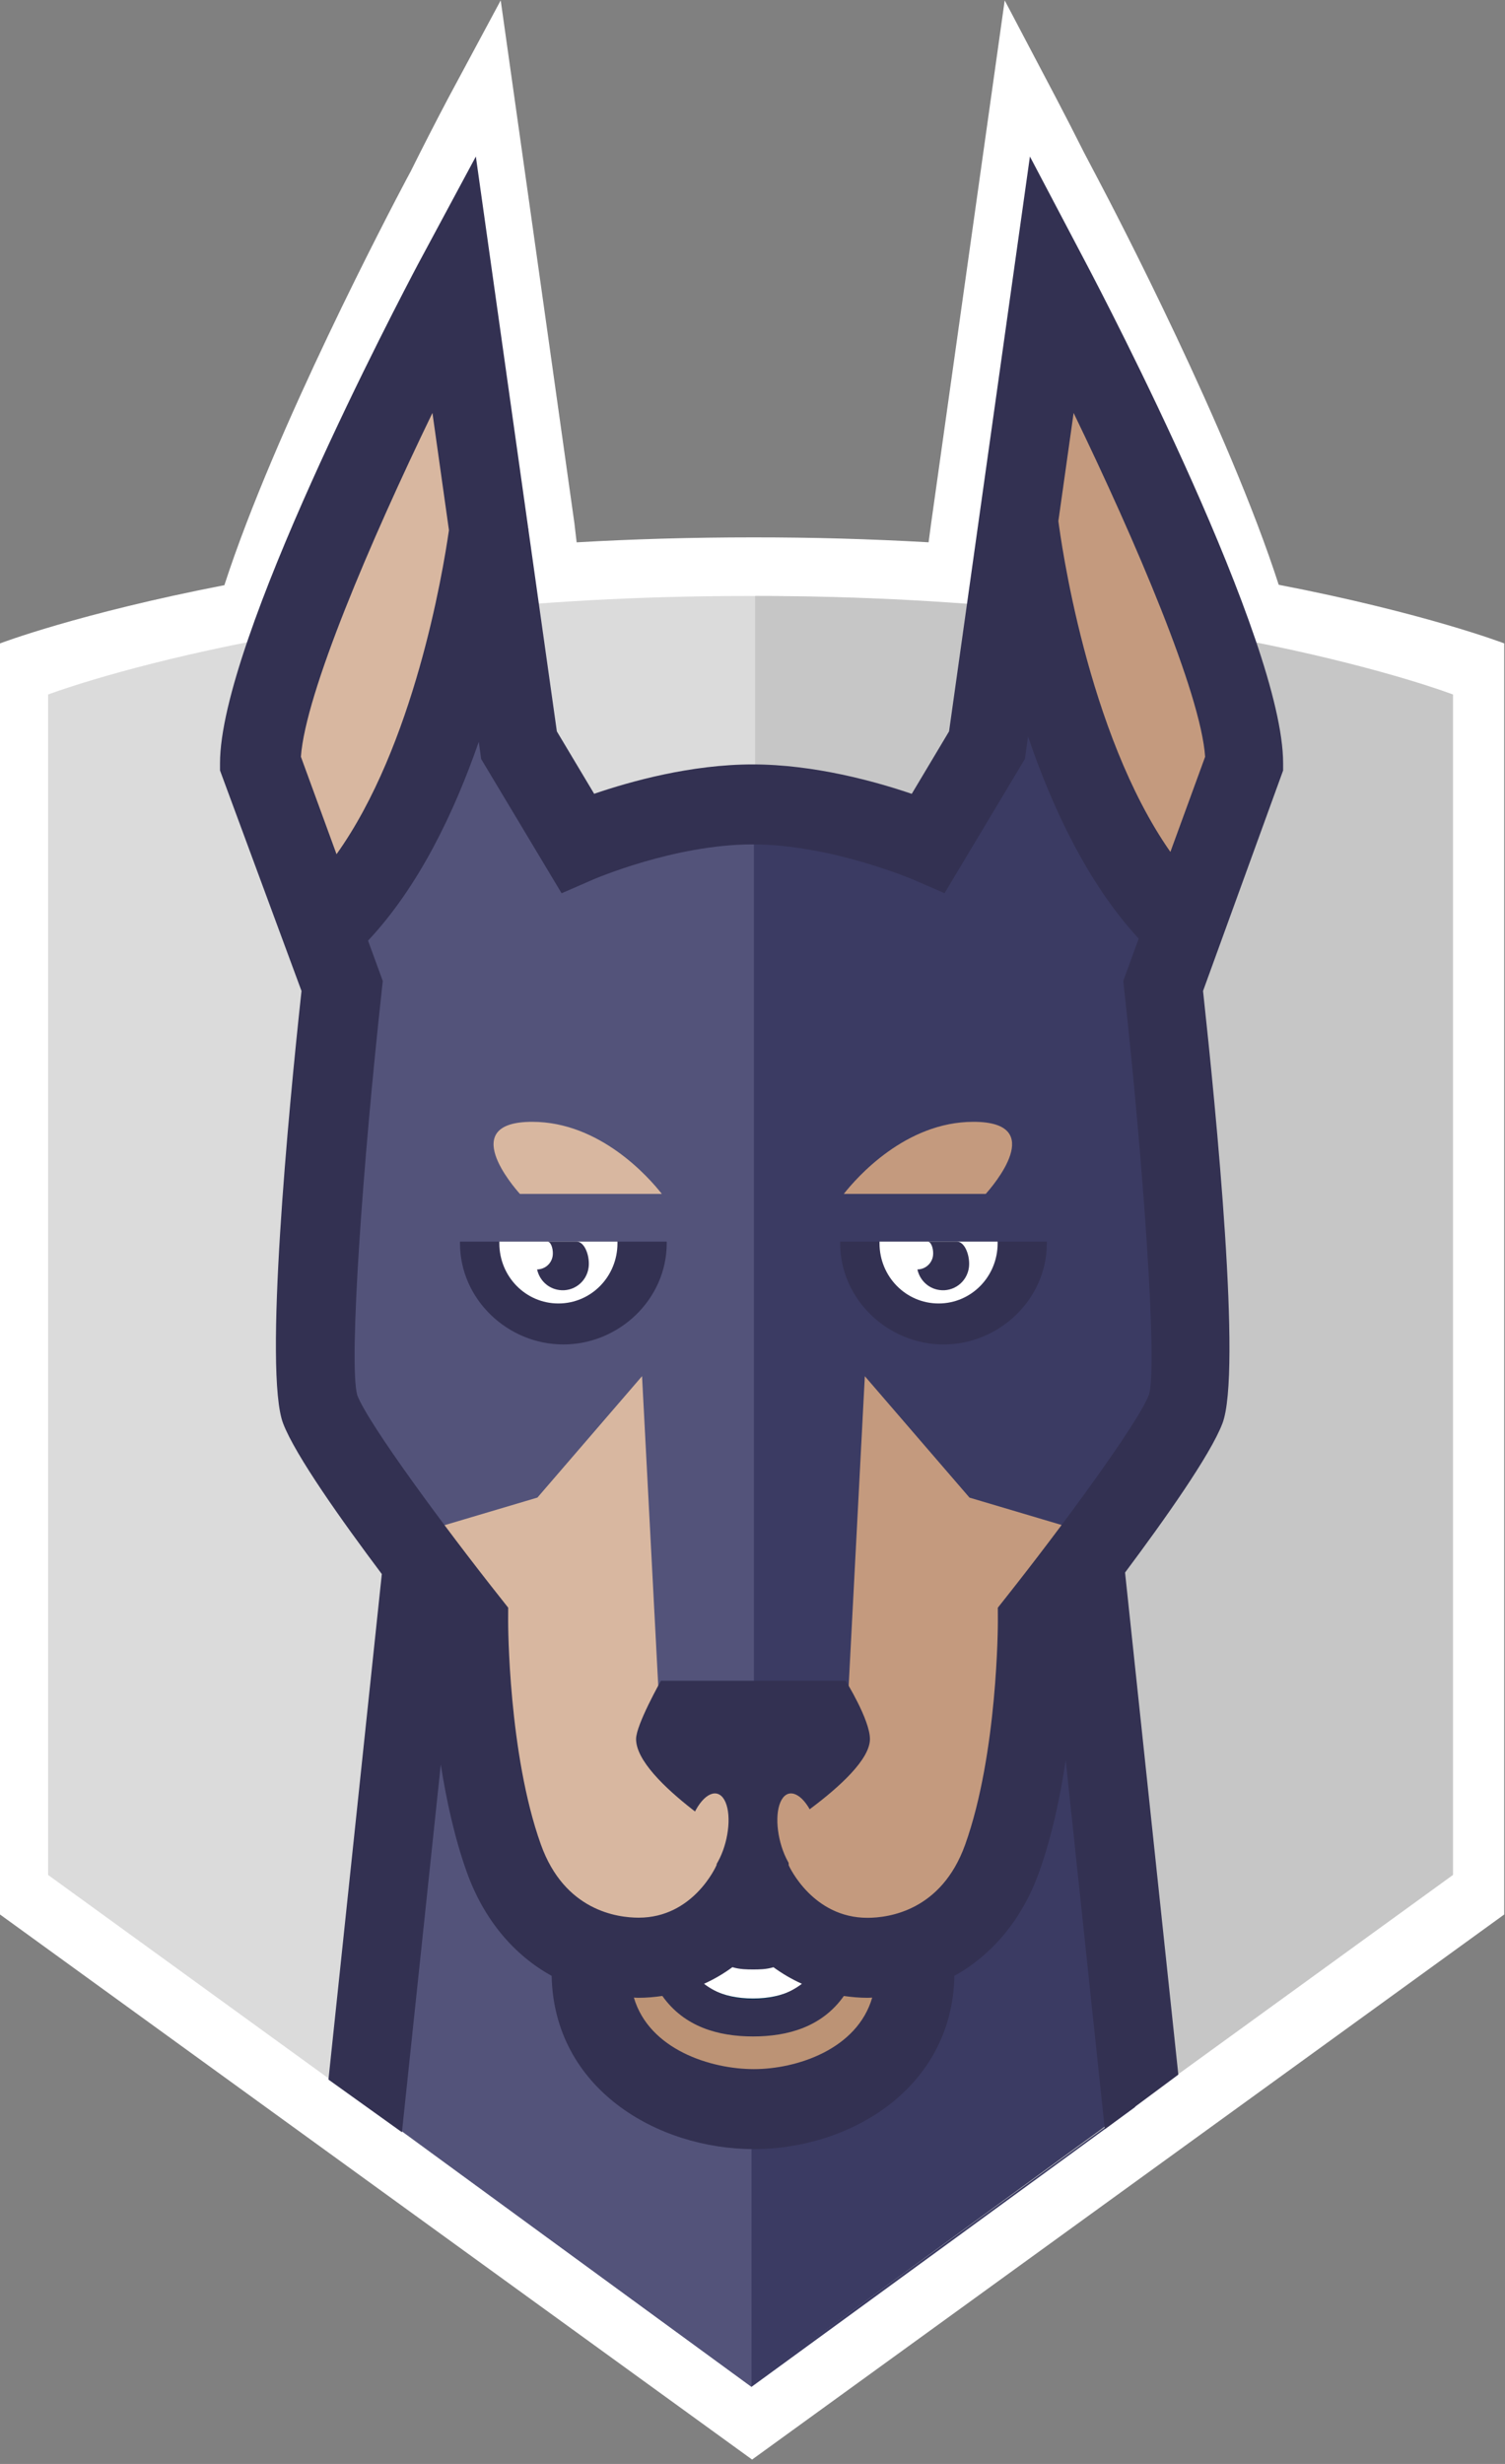<svg width="33" height="54" viewBox="0 0 33 54" fill="none" xmlns="http://www.w3.org/2000/svg">
<rect x="0" y="0" width="33" height="54" fill="#808080" stroke="none"/>
<g clip-path="url(#clip0_11598_21556)">
<path d="M28.038 12.816C26.939 9.407 24.441 4.617 24.085 3.943L23.775 3.354C23.572 2.95 23.366 2.548 23.156 2.147L22.03 0.008L20.417 11.468L20.361 11.885C19.08 11.812 17.797 11.776 16.514 11.777C15.148 11.777 13.857 11.816 12.644 11.886L12.595 11.468L12.029 7.451C12.029 7.444 10.979 0.008 10.979 0.008L9.83 2.147C9.548 2.681 9.273 3.218 9.004 3.759L8.905 3.943C8.548 4.618 6.025 9.416 4.92 12.825C1.729 13.442 0 14.101 0 14.101V41.958L16.491 53.904L32.983 41.958V14.101C32.983 14.101 31.248 13.435 28.038 12.816Z" fill="white"/>
<path d="M23.587 34.445H16.479V22.273L9.266 34.089L8.145 46.222L16.368 52.229L16.479 52.31L24.889 46.179L23.587 34.445Z" fill="#3B3B63"/>
<path d="M16.358 52.186L1.055 41.092V15.221C1.055 15.221 6.713 13.062 16.378 13.062C26.044 13.062 31.661 15.221 31.661 15.221V41.092L16.358 52.186L16.358 52.186Z" fill="#DBDBDB"/>
<path d="M16.578 13.062L16.557 13.063V52.185H16.557L31.86 41.091V15.221C31.86 15.221 26.243 13.062 16.578 13.062Z" fill="#C6C6C6"/>
<path d="M24.845 46.154L23.546 34.445H16.438V52.283L24.845 46.154Z" fill="#3B3B63"/>
<path d="M8.145 46.222L16.479 52.31V22.273L9.266 34.089L8.145 46.222Z" fill="#53537A"/>
<path d="M20.067 42.766C20.067 44.773 18.223 45.768 16.531 45.768C14.839 45.768 12.957 44.773 12.957 42.766" fill="#BC9375"/>
<path d="M19.029 41.625C19.029 43.979 17.782 44.611 16.511 44.611C15.239 44.611 13.992 43.979 13.992 41.625" fill="#073251"/>
<path d="M16.511 43.799C15.153 43.799 14.492 42.786 14.492 40.703H15.14C15.14 43.142 16.066 43.142 16.511 43.142C16.956 43.142 17.882 43.142 17.882 40.703H18.53C18.53 42.786 17.869 43.799 16.511 43.799Z" fill="white"/>
<path d="M27.292 16.711C27.292 14.171 23.07 6.18 23.07 6.18L21.642 16.315L20.36 18.454L16.518 18.613L16.503 18.645V18.613L12.661 18.454L11.379 16.315L9.951 6.18C9.951 6.18 5.729 14.171 5.729 16.711L7.512 21.592C7.512 21.592 6.612 29.789 7.023 30.863C7.433 31.936 10.279 35.526 10.279 35.526C10.279 35.526 10.27 38.544 11.05 40.714C11.606 42.263 12.831 42.892 14.003 42.892C15.8 42.892 16.503 41.216 16.503 41.216C16.503 41.216 17.222 42.892 19.019 42.892C20.192 42.892 21.415 42.264 21.973 40.714C22.751 38.545 22.743 35.526 22.743 35.526C22.743 35.526 25.588 31.936 25.999 30.863C26.41 29.789 25.509 21.592 25.509 21.592L27.292 16.711Z" fill="#C49A7E"/>
<path d="M16.511 18.629L16.503 18.645V18.613L12.661 18.454L11.379 16.315L9.951 6.18C9.951 6.18 5.729 14.171 5.729 16.711L7.512 21.592C7.512 21.592 6.612 29.789 7.022 30.863C7.433 31.936 10.278 35.526 10.278 35.526C10.278 35.526 10.271 38.544 11.049 40.714C11.606 42.263 12.831 42.892 14.002 42.892C15.8 42.892 16.503 41.216 16.503 41.216C16.503 41.216 16.506 41.222 16.511 41.233V18.629H16.511Z" fill="#D8B7A0"/>
<path d="M25.547 22.072C25.22 21.376 25.685 19.729 25.685 19.729C23.019 16.95 22.352 11.156 22.352 11.156C21.855 12.982 20.773 18.365 20.773 18.365C20.773 18.365 18.783 17.611 16.519 17.608H16.502C16.378 17.608 16.255 17.612 16.133 17.615V40.329L16.302 40.581V40.456H16.406V40.581L16.407 40.456H16.614H16.719V40.581L18.562 37.845L18.963 30.161L21.258 32.822L24.214 33.7C24.214 33.7 25.32 32.899 25.32 32.902C25.789 32.233 25.945 31.664 26.059 31.369C26.469 30.294 25.547 22.072 25.547 22.072" fill="#3B3B63"/>
<path d="M16.531 17.608L16.523 17.608V17.608C14.258 17.612 12.268 18.365 12.268 18.365C12.268 18.365 11.186 12.982 10.689 11.156C10.689 11.156 10.022 16.95 7.356 19.729C7.356 19.729 7.821 21.376 7.494 22.072C7.494 22.072 6.572 30.294 6.982 31.367C7.096 31.663 7.253 32.232 7.722 32.9C7.722 32.898 8.828 33.699 8.828 33.699L11.784 32.821L14.078 30.16L14.48 37.844L16.322 40.58V40.455H16.427H16.531V17.608H16.531Z" fill="#53537A"/>
<path d="M21.875 27.211H18.422V27.248C18.422 28.473 19.465 29.465 20.688 29.465C21.912 29.465 22.954 28.473 22.954 27.248V27.211H21.875Z" fill="#333152"/>
<path d="M19.285 27.211V27.248C19.285 27.977 19.863 28.567 20.581 28.567C21.298 28.567 21.875 27.977 21.875 27.248V27.211H19.285Z" fill="white"/>
<path d="M20.98 27.211H20.373C20.367 27.211 20.362 27.214 20.357 27.215C20.432 27.231 20.474 27.404 20.458 27.52C20.447 27.603 20.406 27.679 20.343 27.734C20.28 27.79 20.2 27.82 20.116 27.821C20.166 28.052 20.351 28.237 20.596 28.272C20.91 28.317 21.201 28.099 21.245 27.78C21.277 27.546 21.166 27.211 20.98 27.211ZM13.539 27.211H10.086V27.248C10.086 28.473 11.129 29.465 12.352 29.465C13.576 29.465 14.619 28.473 14.619 27.248V27.211H13.539Z" fill="#333152"/>
<path d="M10.949 27.211V27.248C10.949 27.977 11.527 28.567 12.244 28.567C12.962 28.567 13.539 27.977 13.539 27.248V27.211H10.949Z" fill="white"/>
<path d="M12.642 27.211H12.034C12.029 27.211 12.024 27.214 12.019 27.215C12.094 27.231 12.135 27.404 12.119 27.52C12.095 27.696 11.948 27.818 11.777 27.821C11.827 28.052 12.012 28.237 12.258 28.272C12.572 28.317 12.862 28.099 12.906 27.78C12.939 27.546 12.828 27.211 12.642 27.211Z" fill="#333152"/>
<path d="M21.614 26.166C21.759 26.004 22.99 24.586 21.344 24.586C19.856 24.586 18.786 25.805 18.502 26.166H21.614Z" fill="#C49A7E"/>
<path d="M14.512 26.166C14.229 25.805 13.158 24.586 11.67 24.586C10.024 24.586 11.256 26.004 11.4 26.166H14.512Z" fill="#D8B7A0"/>
<path d="M9.291 27.195H15.589V26.594H9.291V27.195Z" fill="#53537A"/>
<path d="M25.663 18.671C23.831 16.057 23.257 11.807 23.207 11.419L23.541 9.05C24.901 11.86 26.328 15.194 26.425 16.585L25.663 18.671ZM25.195 30.562C24.945 31.214 23.218 33.545 22.071 34.992L21.879 35.235L21.88 35.545C21.88 35.573 21.879 38.43 21.162 40.43C20.643 41.875 19.49 42.031 19.02 42.031C17.828 42.031 17.313 40.922 17.295 40.882L17.227 39.842H15.778L15.712 40.876C15.692 40.923 15.19 42.028 14.004 42.028C13.532 42.028 12.38 41.874 11.861 40.428C11.145 38.436 11.142 35.573 11.142 35.544L11.143 35.234L10.952 34.992C9.805 33.546 8.078 31.215 7.834 30.578C7.639 29.89 7.961 25.437 8.371 21.706L8.393 21.499L8.07 20.615C9.181 19.433 9.96 17.806 10.498 16.257L10.55 16.634L12.314 19.577L13.003 19.277C13.021 19.269 14.788 18.506 16.504 18.506C18.209 18.506 20.006 19.27 20.023 19.277L20.711 19.575L22.473 16.633L22.542 16.142C23.074 17.706 23.852 19.362 24.968 20.571L24.63 21.498L24.652 21.705C25.062 25.437 25.384 29.89 25.195 30.562ZM15.437 43.477C15.656 43.378 15.865 43.256 16.059 43.113C16.227 43.163 16.388 43.163 16.511 43.163C16.634 43.163 16.793 43.164 16.96 43.114C17.154 43.256 17.363 43.378 17.583 43.477C17.294 43.697 16.938 43.82 16.512 43.82C16.084 43.82 15.726 43.698 15.437 43.477ZM16.53 45.347C15.582 45.347 14.235 44.918 13.899 43.78C13.934 43.781 13.967 43.784 14.002 43.784C14.185 43.784 14.357 43.767 14.523 43.743C15.004 44.423 15.753 44.631 16.512 44.631C17.271 44.631 18.022 44.425 18.503 43.744C18.668 43.767 18.838 43.784 19.02 43.784C19.055 43.784 19.09 43.781 19.125 43.78C18.793 44.917 17.464 45.347 16.53 45.347ZM6.598 16.585C6.696 15.194 8.122 11.86 9.482 9.05L9.844 11.619C9.706 12.579 9.074 16.346 7.379 18.721L6.598 16.585ZM28.135 16.728C28.135 14.045 24.263 6.62 23.821 5.782L22.583 3.43L20.81 16.029L19.992 17.398C19.201 17.129 17.857 16.753 16.503 16.753C15.15 16.753 13.815 17.127 13.028 17.397L12.21 16.029L11.587 11.613C11.588 11.605 11.589 11.595 11.589 11.591L11.584 11.59L10.434 3.43L9.17 5.782C8.727 6.62 4.824 14.045 4.824 16.728V16.885L6.611 21.718C6.325 24.353 5.78 30.077 6.208 31.196C6.475 31.895 7.503 33.34 8.372 34.497L7.202 45.576L8.813 46.73L9.665 38.672C9.788 39.455 9.968 40.283 10.236 41.031C10.606 42.061 11.259 42.841 12.096 43.303C12.146 45.77 14.403 47.1 16.53 47.1C18.639 47.1 20.878 45.769 20.927 43.302C21.762 42.84 22.414 42.06 22.784 41.031C23.063 40.253 23.246 39.387 23.368 38.576L24.225 46.664L25.837 45.468L24.669 34.464C25.531 33.311 26.54 31.888 26.804 31.196C27.232 30.078 26.665 24.353 26.379 21.718L28.135 16.885V16.728H28.135Z" fill="#333152"/>
<path d="M18.543 36.836H14.492C14.492 36.836 13.947 37.8 13.947 38.113C13.947 39.042 16.441 40.521 16.441 40.521C16.441 40.521 19.075 38.998 19.075 38.113C19.075 37.691 18.543 36.836 18.543 36.836Z" fill="#333152"/>
<path d="M17.762 39.666C17.536 39.259 17.245 39.185 17.111 39.499C16.977 39.813 17.053 40.397 17.279 40.803C17.506 41.21 17.797 41.284 17.93 40.97C18.064 40.656 17.988 40.072 17.762 39.666Z" fill="#C49A7E"/>
<path d="M15.258 39.666C15.031 40.072 14.956 40.656 15.089 40.97C15.223 41.284 15.514 41.21 15.741 40.803C15.967 40.397 16.043 39.813 15.909 39.499C15.775 39.185 15.484 39.259 15.258 39.666Z" fill="#D8B7A0"/>
</g>
<defs>
<clipPath id="clip0_11598_21556">
<rect width="32.983" height="54" fill="white"/>
</clipPath>
</defs>
</svg>
